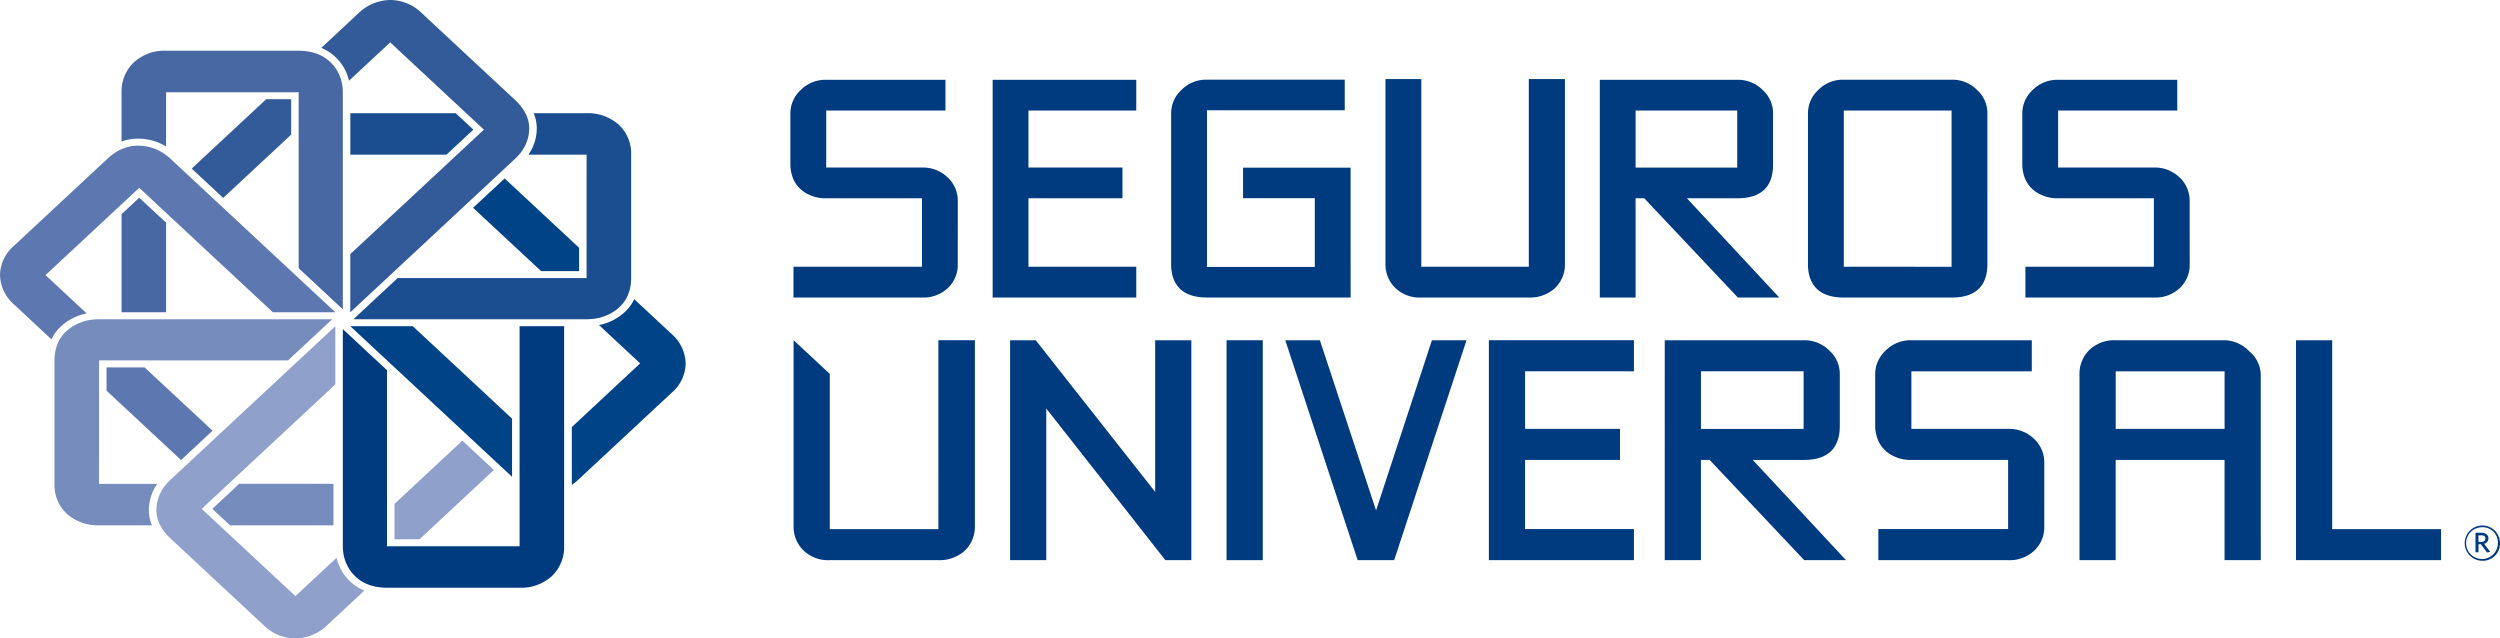 <svg xmlns="http://www.w3.org/2000/svg" width="386.026" height="98.591" viewBox="0 0 386.026 98.591">
  <g id="Grupo_310" data-name="Grupo 310" transform="translate(0 0)">
    <g id="Grupo_298" data-name="Grupo 298" transform="translate(122.044 12.207)">
      <path id="Trazado_83510" data-name="Trazado 83510" d="M356.076,249.233v-4.748H333.9V278.1h22.178v-4.748H339.432V262.779h14.514v-4.748H339.432v-8.8Z" transform="translate(-302.669 -244.369)" fill="#003a7f" fill-rule="evenodd"/>
      <path id="Trazado_83511" data-name="Trazado 83511" d="M451.089,273.274h-16.6V244.29h-5.533v28.537a5.07,5.07,0,0,0,1.483,3.684,5.4,5.4,0,0,0,4.051,1.512h16.6a5.718,5.718,0,0,0,4.052-1.465,5.048,5.048,0,0,0,1.527-3.73V244.29h-5.58Z" transform="translate(-337.07 -244.29)" fill="#003a7f" fill-rule="evenodd"/>
      <path id="Trazado_83512" data-name="Trazado 83512" d="M508.527,278.1h-6.393l-14.445-15.32h-1.34V278.1h-5.527V244.485H502.04a5.337,5.337,0,0,1,3.913,1.556,4.8,4.8,0,0,1,1.619,3.64v7.9q0,5.195-5.532,5.2h-7.767Zm-6.487-20.062v-8.805H486.349v8.805Z" transform="translate(-355.84 -244.369)" fill="#003a7f" fill-rule="evenodd"/>
      <path id="Trazado_83513" data-name="Trazado 83513" d="M310.8,272.906a4.9,4.9,0,0,1-1.431,3.64,5.474,5.474,0,0,1-4.1,1.556H285.434v-4.749h19.841V262.779H290.538a5.921,5.921,0,0,1-3.527-1.022,4.657,4.657,0,0,1-1.863-2.752,5.344,5.344,0,0,1-.191-1.422v-7.9a4.918,4.918,0,0,1,1.574-3.6,5.389,5.389,0,0,1,4.007-1.6H308.9v4.748H290.491v8.8h14.785a5.475,5.475,0,0,1,3.951,1.509,4.905,4.905,0,0,1,1.576,3.687Z" transform="translate(-284.957 -244.369)" fill="#003a7f" fill-rule="evenodd"/>
      <path id="Trazado_83514" data-name="Trazado 83514" d="M608.907,272.906a4.906,4.906,0,0,1-1.433,3.64,5.48,5.48,0,0,1-4.1,1.556H583.541v-4.749h19.835V262.779h-14.74a5.926,5.926,0,0,1-3.526-1.022,4.705,4.705,0,0,1-1.864-2.752,5.49,5.49,0,0,1-.187-1.422v-7.9a4.9,4.9,0,0,1,1.572-3.6,5.394,5.394,0,0,1,4-1.6h18.358v4.748h-18.4v8.8h14.782a5.483,5.483,0,0,1,3.954,1.509,4.925,4.925,0,0,1,1.577,3.687Z" transform="translate(-392.84 -244.369)" fill="#003a7f" fill-rule="evenodd"/>
      <path id="Trazado_83515" data-name="Trazado 83515" d="M558.9,272.9q0,5.2-5.531,5.2H536.727q-4.439,0-5.343-3.464a7.2,7.2,0,0,1-.191-1.733V249.666a4.907,4.907,0,0,1,1.574-3.6,5.315,5.315,0,0,1,3.959-1.6h16.644a5.331,5.331,0,0,1,3.907,1.554,4.786,4.786,0,0,1,1.624,3.642Zm-5.531.449V249.227H536.727v24.119Z" transform="translate(-374.07 -244.363)" fill="#003a7f" fill-rule="evenodd"/>
      <path id="Trazado_83516" data-name="Trazado 83516" d="M404.808,278.091H382.626q-4.44,0-5.347-3.466a7.622,7.622,0,0,1-.187-1.732V249.657a4.912,4.912,0,0,1,1.574-3.6,5.324,5.324,0,0,1,3.959-1.6H403.9v4.722H382.626v24.188h16.65V262.758H388.2v-4.721h16.605Z" transform="translate(-318.301 -244.359)" fill="#003a7f" fill-rule="evenodd"/>
    </g>
    <g id="Grupo_301" data-name="Grupo 301" transform="translate(122.538 52.537)">
      <path id="Trazado_83517" data-name="Trazado 83517" d="M366.108,346.117H362.1L343.708,322.7v23.416h-5.587V312.159h3.96l18.441,23.418V312.159h5.586Z" transform="translate(-304.69 -312.159)" fill="#003a7f" fill-rule="evenodd"/>
      <rect id="Rectángulo_1164" data-name="Rectángulo 1164" width="5.588" height="33.958" transform="translate(66.858 0)" fill="#003a7f"/>
      <path id="Trazado_83518" data-name="Trazado 83518" d="M432.7,312.159l-11.175,33.958H415.89l-11.177-33.958h5.343l8.675,26.28,8.627-26.28Z" transform="translate(-328.79 -312.159)" fill="#003a7f" fill-rule="evenodd"/>
      <path id="Trazado_83519" data-name="Trazado 83519" d="M524.531,346.117h-6.456l-14.6-15.475h-1.348v15.475h-5.589V312.159H517.98a5.393,5.393,0,0,1,3.95,1.572,4.845,4.845,0,0,1,1.638,3.677v7.985q0,5.247-5.589,5.249h-7.847Zm-6.551-20.267v-8.9H502.132v8.9Z" transform="translate(-362.023 -312.159)" fill="#003a7f" fill-rule="evenodd"/>
      <path id="Trazado_83520" data-name="Trazado 83520" d="M573.575,340.869a4.96,4.96,0,0,1-1.443,3.676,5.539,5.539,0,0,1-4.144,1.572H547.949v-4.8h20.039V330.639H553.1a5.984,5.984,0,0,1-3.566-1.033,4.707,4.707,0,0,1-1.878-2.78,5.237,5.237,0,0,1-.191-1.436v-7.983a4.964,4.964,0,0,1,1.586-3.633,5.445,5.445,0,0,1,4.048-1.616h18.545v4.8h-18.59v8.887h14.93a5.551,5.551,0,0,1,4,1.525,4.966,4.966,0,0,1,1.589,3.724Z" transform="translate(-380.453 -312.159)" fill="#003a7f" fill-rule="evenodd"/>
      <path id="Trazado_83521" data-name="Trazado 83521" d="M624.894,346.117H619.3V330.642h-16.81v15.475h-5.589V317.408a5.114,5.114,0,0,1,1.5-3.723,5.56,5.56,0,0,1,4.093-1.526H619.3a5.448,5.448,0,0,1,3.807,1.7,4.833,4.833,0,0,1,1.782,3.544Zm-5.59-20.275v-8.887h-16.81v8.887Z" transform="translate(-398.344 -312.159)" fill="#003a7f" fill-rule="evenodd"/>
      <g id="Grupo_300" data-name="Grupo 300" transform="translate(231.99 0)">
        <path id="Trazado_83522" data-name="Trazado 83522" d="M671.693,346.117h-22.4V312.159h5.589v29.163h16.81Z" transform="translate(-649.293 -312.159)" fill="#003a7f" fill-rule="evenodd"/>
        <g id="Grupo_299" data-name="Grupo 299" transform="translate(25.793 28.607)">
          <path id="Trazado_83523" data-name="Trazado 83523" d="M692.567,365.742a2.724,2.724,0,1,1,2.853-2.715A2.663,2.663,0,0,1,692.567,365.742Zm0-5.173a2.453,2.453,0,1,0,2.526,2.458A2.36,2.36,0,0,0,692.567,360.569Zm.855,3.9-.968-1.288H692.1v1.252h-.465v-3.019h.88c.678,0,1.118.327,1.118.877a.84.84,0,0,1-.679.831l.956,1.241Zm-.918-2.657h-.414v1.018h.4c.414,0,.68-.176.68-.516S692.932,361.809,692.5,361.809Z" transform="translate(-689.715 -360.3)" fill="#003a7f"/>
        </g>
      </g>
      <path id="Trazado_83524" data-name="Trazado 83524" d="M476.377,316.955v-4.8h-22.4v33.958h22.4v-4.8h-16.81V330.64h14.661v-4.8H459.567v-8.887Z" transform="translate(-346.619 -312.159)" fill="#003a7f" fill-rule="evenodd"/>
      <path id="Trazado_83525" data-name="Trazado 83525" d="M308.084,341.321H291.32V317.356l-5.581-5.2h-.009v28.71a5.111,5.111,0,0,0,1.5,3.722,5.458,5.458,0,0,0,4.094,1.527h16.764a5.773,5.773,0,0,0,4.094-1.48,5.093,5.093,0,0,0,1.542-3.768v-28.71h-5.636Z" transform="translate(-285.73 -312.159)" fill="#003a7f" fill-rule="evenodd"/>
    </g>
    <g id="Grupo_302" data-name="Grupo 302" transform="translate(54.095 17.474)">
      <path id="Trazado_83526" data-name="Trazado 83526" d="M215.223,278.62h-29.18l-6.821,6.353h36c.308,0,.607-.02.9-.049a7.079,7.079,0,0,0,3.98-1.648,5.4,5.4,0,0,0,1.581-2.234,6.11,6.11,0,0,0,.322-1.225,7.576,7.576,0,0,0,.1-1.2V259.561a6.062,6.062,0,0,0-1.939-4.653,7.224,7.224,0,0,0-4.94-1.754h-8.171a6.068,6.068,0,0,1,.473,2.355c0,.1,0,.21-.008.315a7.041,7.041,0,0,1-1.284,3.738h8.99Z" transform="translate(-178.743 -253.153)" fill="#1a4e90"/>
      <path id="Trazado_83527" data-name="Trazado 83527" d="M178.471,259.561h14.844l4.151-3.865-2.73-2.542H178.471Z" transform="translate(-178.471 -253.153)" fill="#1a4e90"/>
    </g>
    <g id="Grupo_303" data-name="Grupo 303" transform="translate(29.595 0)">
      <path id="Trazado_83528" data-name="Trazado 83528" d="M196.55,243.767l-20.633,19.214v8.985l25.456-23.707a8,8,0,0,0,.6-.628,6.117,6.117,0,0,0,1.563-3.786,5.1,5.1,0,0,0-.579-2.621,6.39,6.39,0,0,0-.7-1.079,8.33,8.33,0,0,0-.839-.909L186.943,225.76a6.993,6.993,0,0,0-4.905-2.013,7.172,7.172,0,0,0-4.825,2.012l-5.778,5.381a6.972,6.972,0,0,1,2.123,1.353c.08.074.158.15.234.228a7.212,7.212,0,0,1,1.929,3.489l6.357-5.92Z" transform="translate(-151.424 -223.747)" fill="#335b9a"/>
      <path id="Trazado_83529" data-name="Trazado 83529" d="M155.437,255V249.53h-3.861l-11.5,10.71,4.866,4.531Z" transform="translate(-140.074 -234.209)" fill="#335b9a"/>
    </g>
    <g id="Grupo_304" data-name="Grupo 304" transform="translate(18.768 7.835)">
      <path id="Trazado_83530" data-name="Trazado 83530" d="M129.988,292.807V278.983l-4.151-3.865-2.73,2.542v15.147Z" transform="translate(-123.107 -252.427)" fill="#4868a4"/>
      <path id="Trazado_83531" data-name="Trazado 83531" d="M150.454,243.34v27.173l6.822,6.353V243.34a7.325,7.325,0,0,0-.053-.838,6.167,6.167,0,0,0-1.769-3.707,5.867,5.867,0,0,0-2.4-1.472,7.417,7.417,0,0,0-1.316-.3,9.445,9.445,0,0,0-1.284-.09H129.988a7.027,7.027,0,0,0-5,1.807,6.213,6.213,0,0,0-1.884,4.6v7.609a7.375,7.375,0,0,1,2.529-.441c.112,0,.226,0,.339.007a8.334,8.334,0,0,1,4.013,1.2V243.34Z" transform="translate(-123.107 -236.933)" fill="#4868a4"/>
    </g>
    <path id="Trazado_83532" data-name="Trazado 83532" d="M176.655,308.963v33.525a7.17,7.17,0,0,0,.053.838,6.161,6.161,0,0,0,1.77,3.707,5.854,5.854,0,0,0,2.4,1.472,7.392,7.392,0,0,0,1.316.3,9.425,9.425,0,0,0,1.284.09h20.466a7.029,7.029,0,0,0,5-1.807,6.211,6.211,0,0,0,1.883-4.6V308.516h-6.88v33.972H183.477V315.315Z" transform="translate(-123.718 -258.144)" fill="#003a7f"/>
    <g id="Grupo_305" data-name="Grupo 305" transform="translate(0 22.491)">
      <path id="Trazado_83533" data-name="Trazado 83533" d="M115.194,268.107l20.632,19.214h9.647l-25.457-23.706a8.274,8.274,0,0,0-.673-.557,7.126,7.126,0,0,0-4.067-1.456,6.175,6.175,0,0,0-2.815.539,7.072,7.072,0,0,0-1.158.654,8.6,8.6,0,0,0-.977.782L95.857,277.054a6.1,6.1,0,0,0-2.162,4.568,6.258,6.258,0,0,0,2.161,4.493l5.778,5.381a6.433,6.433,0,0,1,1.453-1.976c.08-.074.161-.147.245-.218a8.139,8.139,0,0,1,3.746-1.8l-6.357-5.92Z" transform="translate(-93.695 -261.596)" fill="#5d78b0"/>
      <path id="Trazado_83534" data-name="Trazado 83534" d="M135.851,328.982l-10.5-9.775h-5.87v3.6l11.5,10.71Z" transform="translate(-103.028 -284.973)" fill="#5d78b0"/>
    </g>
    <g id="Grupo_306" data-name="Grupo 306" transform="translate(8.418 49.294)">
      <path id="Trazado_83535" data-name="Trazado 83535" d="M113.767,313.054h29.178l6.823-6.353h-36a8.878,8.878,0,0,0-.9.049,7.079,7.079,0,0,0-3.981,1.649,5.388,5.388,0,0,0-1.581,2.234,6.115,6.115,0,0,0-.322,1.225,7.66,7.66,0,0,0-.1,1.2v19.059a6.062,6.062,0,0,0,1.94,4.654,7.221,7.221,0,0,0,4.939,1.753h8.172a6.042,6.042,0,0,1-.474-2.354q0-.157.008-.316a7.029,7.029,0,0,1,1.285-3.737h-8.99Z" transform="translate(-106.888 -306.701)" fill="#758cbd"/>
      <path id="Trazado_83536" data-name="Trazado 83536" d="M163.778,349.465H149.223l-4.151,3.865,2.729,2.542h15.976Z" transform="translate(-120.707 -324.053)" fill="#758cbd"/>
    </g>
    <g id="Grupo_307" data-name="Grupo 307" transform="translate(24.155 50.372)">
      <path id="Trazado_83537" data-name="Trazado 83537" d="M138.542,336.715,159.175,317.5v-8.985l-25.456,23.706a7.943,7.943,0,0,0-.6.627,6.116,6.116,0,0,0-1.563,3.787,5.1,5.1,0,0,0,.579,2.62,6.476,6.476,0,0,0,.7,1.079,8.336,8.336,0,0,0,.84.909l14.471,13.477a7,7,0,0,0,4.906,2.013,7.171,7.171,0,0,0,4.824-2.013l5.778-5.38a6.964,6.964,0,0,1-2.122-1.354c-.08-.074-.158-.15-.234-.228a7.221,7.221,0,0,1-1.93-3.489l-6.357,5.919Z" transform="translate(-131.55 -308.516)" fill="#8fa1ca"/>
      <path id="Trazado_83538" data-name="Trazado 83538" d="M199.643,338.248l-10.481,9.76v5.466h3.86l11.486-10.7Z" transform="translate(-152.4 -320.58)" fill="#8fa1ca"/>
    </g>
    <g id="Grupo_308" data-name="Grupo 308" transform="translate(54.095 27.557)">
      <path id="Trazado_83539" data-name="Trazado 83539" d="M178.471,308.516h9.648l15.324,14.271v8.984Z" transform="translate(-178.471 -285.7)" fill="#004487"/>
      <path id="Trazado_83540" data-name="Trazado 83540" d="M208.178,274.651l10.5,9.775h5.87v-3.6l-11.5-10.71Z" transform="translate(-189.222 -270.121)" fill="#004487"/>
      <path id="Trazado_83541" data-name="Trazado 83541" d="M247.484,306.87l-5.777-5.381a6.456,6.456,0,0,1-1.454,1.977c-.08.074-.161.147-.244.218a8.15,8.15,0,0,1-3.746,1.8l6.356,5.92-10.552,9.828v8.939a8.808,8.808,0,0,0,.946-.759l14.471-13.477a6.092,6.092,0,0,0,2.162-4.568A6.261,6.261,0,0,0,247.484,306.87Z" transform="translate(-197.867 -282.849)" fill="#004487"/>
    </g>
  </g>
</svg>
